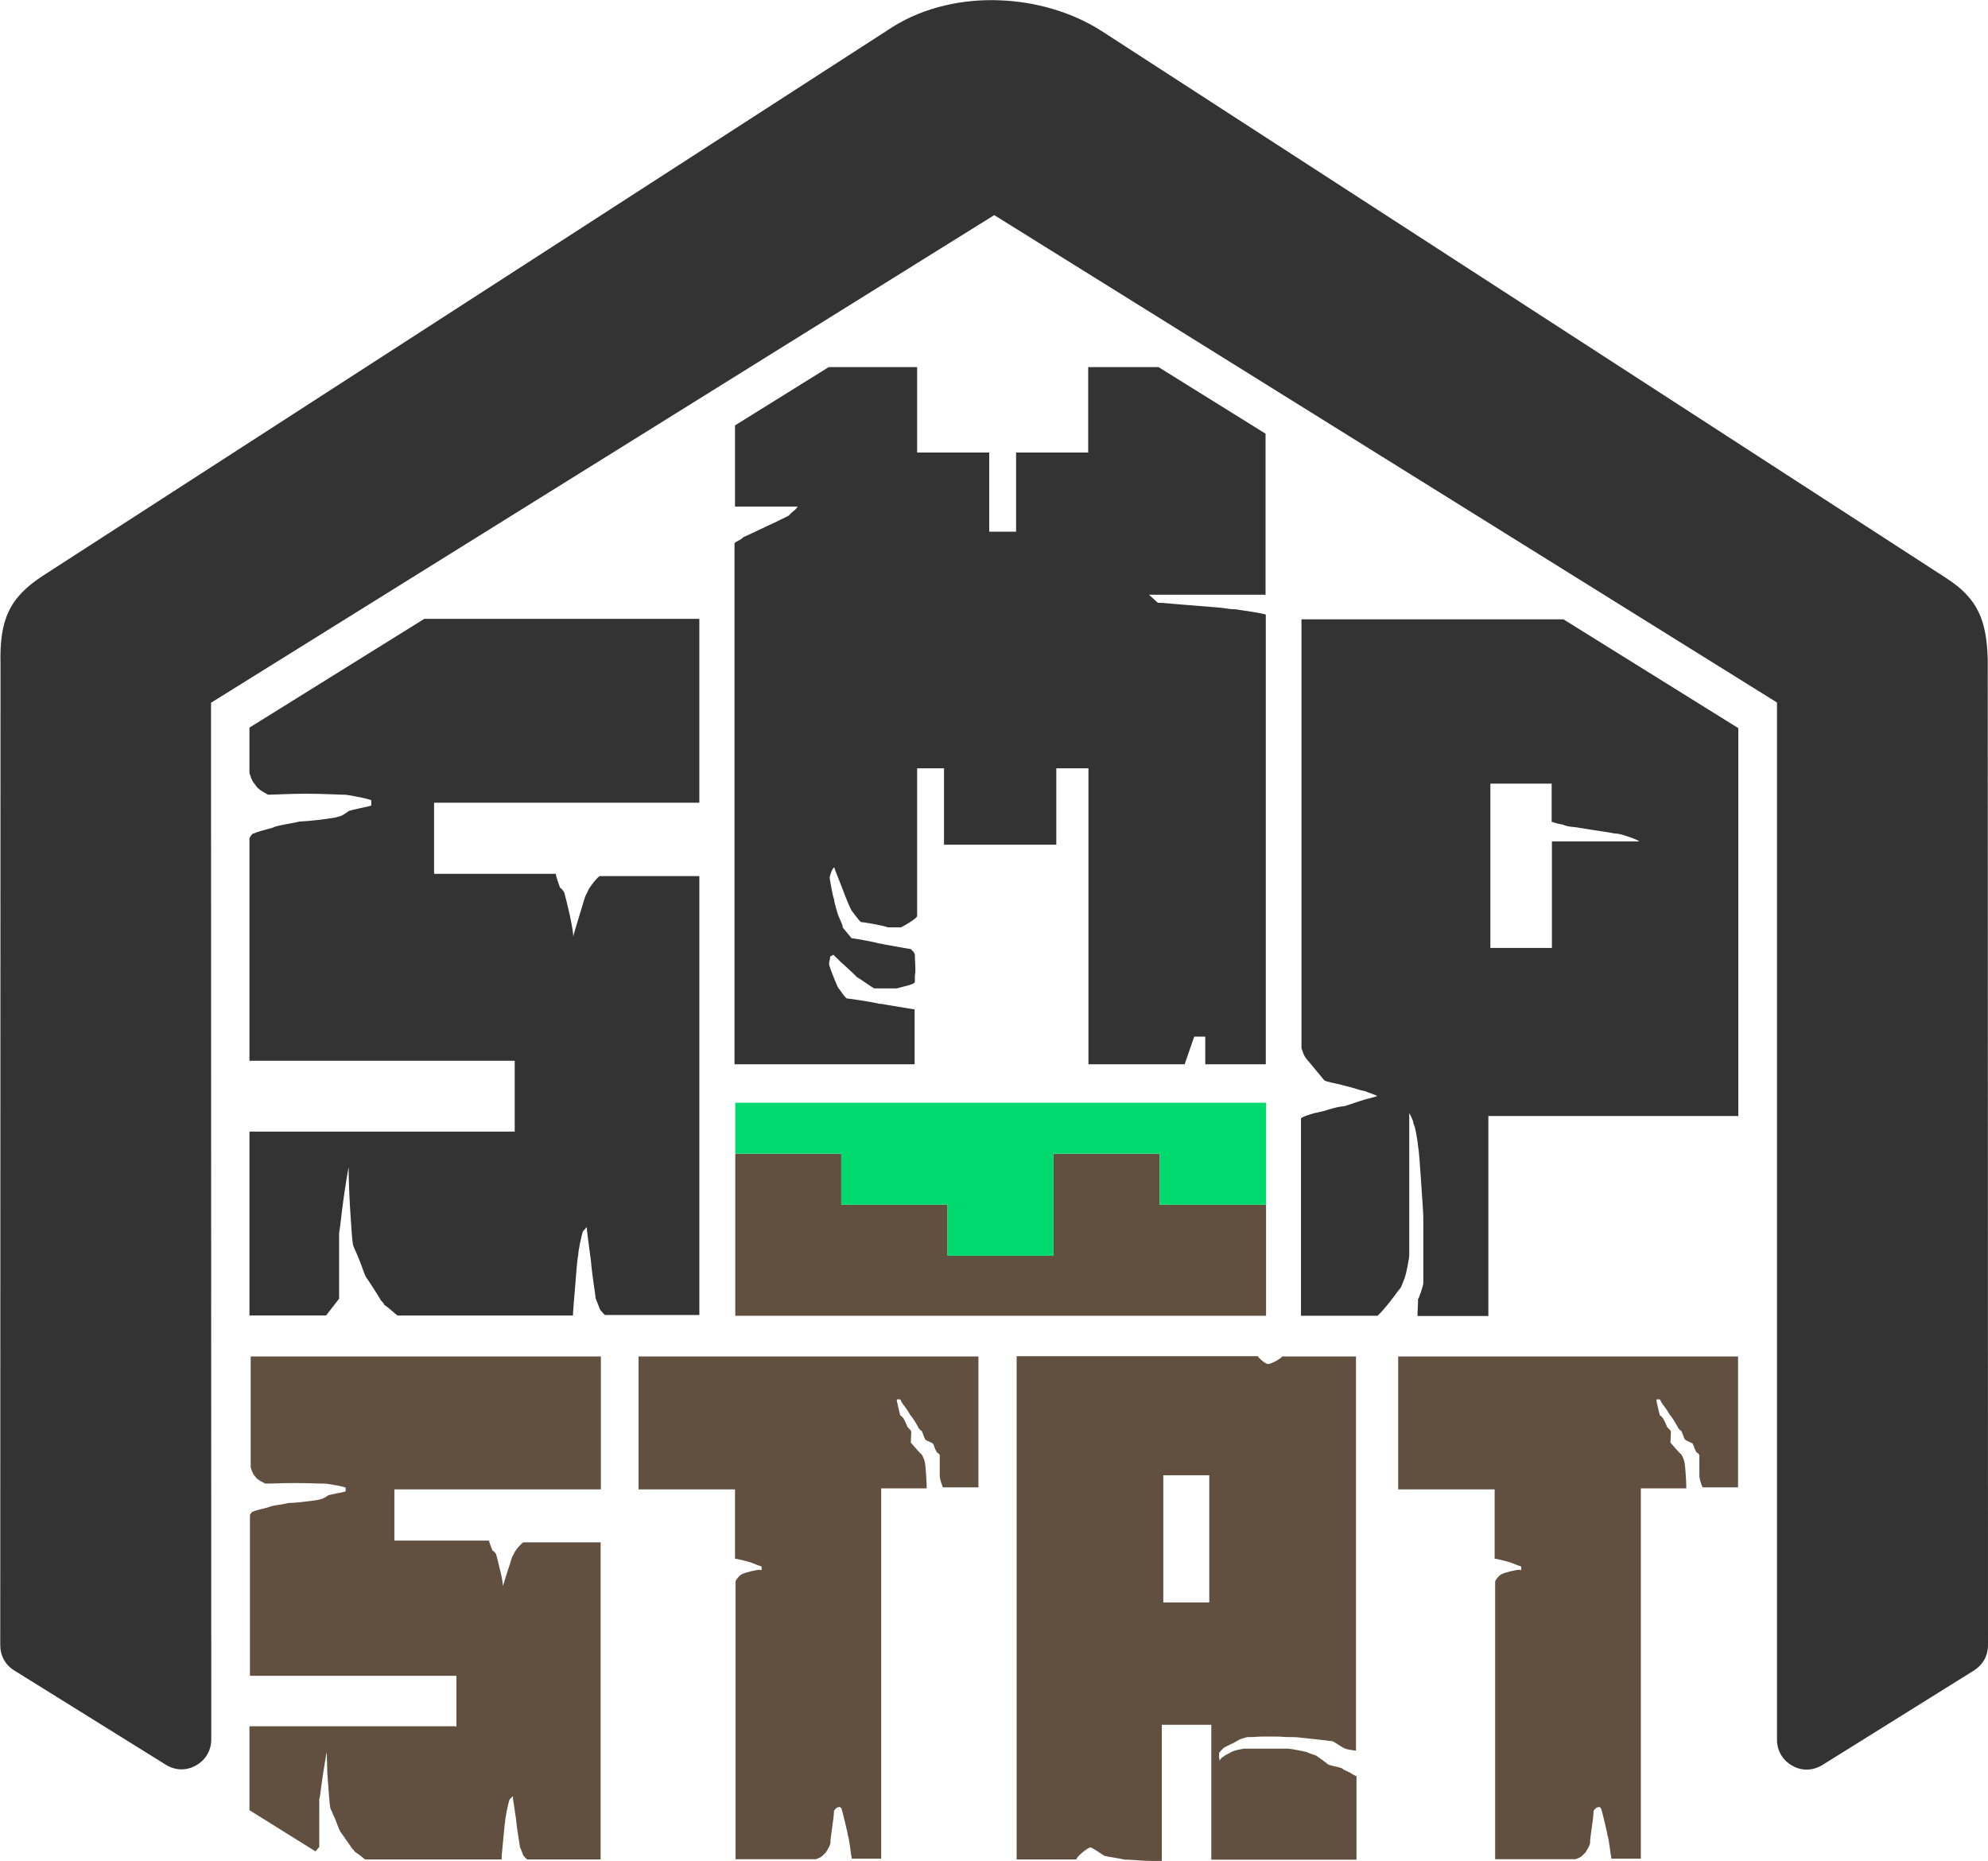 <?xml version="1.0" encoding="UTF-8"?>
<!DOCTYPE svg PUBLIC "-//W3C//DTD SVG 1.1//EN" "http://www.w3.org/Graphics/SVG/1.1/DTD/svg11.dtd">
<!-- Creator: CorelDRAW -->
<svg xmlns="http://www.w3.org/2000/svg" xml:space="preserve" width="6.56in" height="6.141in" version="1.1" style="shape-rendering:geometricPrecision; text-rendering:geometricPrecision; image-rendering:optimizeQuality; fill-rule:evenodd; clip-rule:evenodd"
viewBox="0 0 79.14 74.08"
 xmlns:xlink="http://www.w3.org/1999/xlink"
 xmlns:xodm="http://www.corel.com/coreldraw/odm/2003">
 <defs>
  <style type="text/css">
   <![CDATA[
    .fil3 {fill:#00D96D}
    .fil2 {fill:#333333}
    .fil1 {fill:#615040}
    .fil0 {fill:#333333;fill-rule:nonzero}
   ]]>
  </style>
 </defs>
 <g id="__x0023_Layer_x0020_1">
  <path class="fil0" d="M20.49 45.05l0 -2.83 -10.56 0 0 -8.84c0,-0.02 0.02,-0.06 0.06,-0.12 0.04,-0.06 0.08,-0.09 0.12,-0.09 0.04,-0.02 0.15,-0.06 0.32,-0.11 0.17,-0.05 0.31,-0.08 0.41,-0.11 0.08,-0.05 0.25,-0.09 0.52,-0.14 0.27,-0.05 0.45,-0.08 0.55,-0.11 0.04,0 0.14,-0.01 0.29,-0.02 0.15,-0.01 0.32,-0.03 0.51,-0.05 0.18,-0.02 0.35,-0.05 0.51,-0.07 0.15,-0.02 0.25,-0.05 0.29,-0.07 0.04,0 0.11,-0.03 0.2,-0.09 0.1,-0.06 0.15,-0.1 0.17,-0.12 0.06,-0.02 0.2,-0.06 0.44,-0.11 0.23,-0.05 0.39,-0.08 0.46,-0.11l0 -0.21c0,0 -0.04,-0.01 -0.12,-0.04 -0.08,-0.02 -0.17,-0.05 -0.29,-0.07 -0.12,-0.02 -0.24,-0.05 -0.36,-0.07 -0.13,-0.02 -0.23,-0.04 -0.3,-0.04 -0.12,0 -0.32,-0.01 -0.61,-0.02 -0.29,-0.01 -0.59,-0.02 -0.91,-0.02 -0.32,0 -0.62,0.01 -0.91,0.02 -0.29,0.01 -0.49,0.02 -0.61,0.02 -0.04,-0.02 -0.1,-0.06 -0.19,-0.11 -0.09,-0.05 -0.15,-0.09 -0.19,-0.14 -0.02,0 -0.05,-0.03 -0.09,-0.09 -0.04,-0.06 -0.07,-0.1 -0.09,-0.12 -0.04,-0.05 -0.08,-0.12 -0.12,-0.23 -0.04,-0.11 -0.06,-0.17 -0.06,-0.19l0 -1.79 6.96 -4.33 10.95 0 0 7.32 -10.56 0 0 2.83 4.85 0c0,0.05 0.02,0.14 0.07,0.28 0.05,0.14 0.08,0.24 0.1,0.28 0.02,0 0.05,0.03 0.1,0.09 0.05,0.06 0.07,0.1 0.07,0.12 0.02,0.07 0.05,0.19 0.09,0.35 0.04,0.17 0.08,0.34 0.12,0.51 0.04,0.18 0.07,0.35 0.1,0.51 0.03,0.17 0.04,0.28 0.04,0.35 0.02,-0.07 0.05,-0.19 0.1,-0.35 0.05,-0.17 0.1,-0.34 0.16,-0.53 0.06,-0.19 0.11,-0.37 0.16,-0.53 0.05,-0.17 0.09,-0.27 0.13,-0.32 0.04,-0.12 0.13,-0.26 0.26,-0.42 0.14,-0.17 0.22,-0.25 0.26,-0.25l3.95 0 0 17.47 -3.74 0c-0.02,0 -0.05,-0.02 -0.09,-0.07 -0.04,-0.05 -0.08,-0.09 -0.12,-0.14 -0.02,-0.05 -0.05,-0.12 -0.09,-0.23 -0.04,-0.11 -0.07,-0.18 -0.09,-0.23 0,-0.02 -0.02,-0.2 -0.07,-0.53 -0.05,-0.33 -0.08,-0.59 -0.1,-0.78 0,-0.05 -0.01,-0.14 -0.03,-0.28 -0.02,-0.14 -0.04,-0.29 -0.06,-0.46 -0.02,-0.17 -0.04,-0.32 -0.06,-0.46 -0.02,-0.14 -0.03,-0.25 -0.03,-0.32 -0.02,0.02 -0.05,0.06 -0.1,0.11 -0.05,0.05 -0.07,0.08 -0.07,0.11 -0.02,0.05 -0.05,0.19 -0.1,0.42 -0.05,0.24 -0.07,0.39 -0.07,0.46 -0.02,0.09 -0.04,0.25 -0.06,0.48 -0.02,0.22 -0.04,0.47 -0.06,0.73 -0.02,0.26 -0.04,0.5 -0.06,0.73 -0.02,0.22 -0.03,0.38 -0.03,0.48l-6.97 0c-0.02,0 -0.1,-0.06 -0.23,-0.18 -0.14,-0.12 -0.24,-0.2 -0.32,-0.25 0,-0.02 -0.02,-0.06 -0.07,-0.11 -0.05,-0.05 -0.08,-0.09 -0.1,-0.14 -0.06,-0.09 -0.15,-0.25 -0.29,-0.46 -0.14,-0.21 -0.22,-0.34 -0.26,-0.39 -0.04,-0.07 -0.08,-0.18 -0.13,-0.32 -0.05,-0.14 -0.1,-0.28 -0.16,-0.42 -0.06,-0.14 -0.11,-0.27 -0.16,-0.37 -0.05,-0.11 -0.07,-0.17 -0.07,-0.19 -0.02,-0.12 -0.04,-0.32 -0.06,-0.62 -0.02,-0.29 -0.04,-0.6 -0.06,-0.92 -0.02,-0.32 -0.03,-0.62 -0.04,-0.92 -0.01,-0.29 -0.01,-0.5 -0.01,-0.62 -0.02,0.09 -0.05,0.27 -0.09,0.51 -0.04,0.25 -0.08,0.51 -0.12,0.8 -0.04,0.28 -0.07,0.55 -0.1,0.8 -0.03,0.25 -0.05,0.42 -0.07,0.51l0 2.62 -0.52 0.67 -3.05 0 0 -7.32 10.56 0zm8.77 -24.89l0 -3.23 3.73 -2.32 3.52 0 0 3.4 2.87 0 0 3.15 1.07 0 0 -3.15 2.87 0 0 -3.4 2.8 0 4.26 2.65 0 6.41 -4.64 0 0.35 0.32c0.12,0 0.31,0.01 0.58,0.04 0.27,0.02 0.56,0.05 0.86,0.07 0.3,0.02 0.59,0.05 0.86,0.07 0.27,0.02 0.46,0.05 0.58,0.07 0.12,0 0.25,0.01 0.41,0.04 0.15,0.02 0.31,0.05 0.46,0.07 0.15,0.02 0.29,0.05 0.39,0.07 0.11,0.02 0.16,0.04 0.16,0.04l0 17.9 -2.41 0 0 -1.1 -0.44 0 -0.38 1.1 -3.83 0 0 -11.78 -1.28 0 0 3.04 -4.47 0 0 -3.04 -1.07 0 0 5.87c0,0.05 -0.08,0.12 -0.25,0.23 -0.16,0.11 -0.3,0.18 -0.39,0.23l-0.23 0 -0.29 0c-0.14,-0.05 -0.34,-0.09 -0.61,-0.14 -0.27,-0.05 -0.43,-0.07 -0.46,-0.07 -0.04,-0.02 -0.1,-0.09 -0.19,-0.21 -0.09,-0.12 -0.15,-0.2 -0.19,-0.25 -0.04,-0.07 -0.09,-0.19 -0.16,-0.35 -0.07,-0.17 -0.14,-0.34 -0.2,-0.51 -0.07,-0.18 -0.14,-0.35 -0.2,-0.51 -0.07,-0.17 -0.11,-0.28 -0.13,-0.35 -0.04,0.02 -0.08,0.09 -0.12,0.19 -0.04,0.11 -0.06,0.18 -0.06,0.23 0,0.02 0.02,0.15 0.06,0.37 0.04,0.22 0.08,0.4 0.12,0.51 0,0.05 0.02,0.15 0.07,0.32 0.05,0.17 0.08,0.27 0.1,0.32 0.02,0.05 0.05,0.12 0.1,0.23 0.05,0.11 0.07,0.18 0.07,0.23l0.35 0.42c0,0 0.04,0.01 0.13,0.02 0.09,0.01 0.19,0.03 0.3,0.05 0.12,0.02 0.24,0.05 0.36,0.07 0.13,0.02 0.23,0.05 0.3,0.07 0.02,0 0.09,0.01 0.22,0.04 0.13,0.02 0.26,0.05 0.39,0.07 0.14,0.02 0.27,0.05 0.39,0.07 0.13,0.02 0.21,0.04 0.25,0.04 0.04,0.02 0.08,0.06 0.12,0.11 0.04,0.05 0.06,0.09 0.06,0.14 0,0.02 0,0.11 0.01,0.27 0.01,0.15 0.01,0.27 0.01,0.34 0,0.05 -0,0.09 -0.01,0.14 -0.01,0.05 -0.01,0.09 -0.01,0.14l0 0.18c-0.02,0.05 -0.12,0.09 -0.3,0.14 -0.18,0.05 -0.32,0.08 -0.42,0.11l-0.46 0 -0.44 0c-0.04,-0.02 -0.15,-0.09 -0.32,-0.21 -0.17,-0.12 -0.3,-0.2 -0.38,-0.25 -0.02,-0.02 -0.07,-0.08 -0.16,-0.16 -0.09,-0.08 -0.18,-0.17 -0.29,-0.27 -0.11,-0.09 -0.2,-0.18 -0.29,-0.27 -0.09,-0.08 -0.14,-0.14 -0.16,-0.16 -0.02,-0.02 -0.04,-0.02 -0.06,0 -0.02,0.02 -0.05,0.04 -0.09,0.04 0,0.05 -0.01,0.11 -0.03,0.19 -0.02,0.08 -0.02,0.15 0,0.19 0.02,0.07 0.07,0.22 0.16,0.44 0.09,0.22 0.15,0.37 0.19,0.44 0.04,0.05 0.1,0.12 0.17,0.23 0.08,0.11 0.14,0.17 0.17,0.19 0.02,0 0.19,0.02 0.51,0.07 0.32,0.05 0.58,0.09 0.77,0.14 0.06,0 0.15,0.01 0.29,0.04 0.14,0.02 0.28,0.05 0.42,0.07 0.15,0.02 0.29,0.05 0.42,0.07 0.14,0.02 0.23,0.04 0.29,0.04l0 2.19 -7.17 0 0 -20.73c0,-0.02 0.05,-0.06 0.15,-0.11 0.1,-0.05 0.16,-0.09 0.2,-0.14 0.06,-0.02 0.17,-0.08 0.35,-0.16 0.17,-0.08 0.36,-0.17 0.57,-0.27 0.2,-0.09 0.39,-0.18 0.57,-0.27 0.17,-0.08 0.28,-0.14 0.32,-0.16 0.04,-0.05 0.1,-0.11 0.19,-0.18 0.09,-0.07 0.14,-0.13 0.16,-0.18l-2.5 0zm30.08 17.57l2.44 0 0 -4.24 3.48 0c-0.06,-0.05 -0.2,-0.11 -0.44,-0.19 -0.23,-0.08 -0.39,-0.12 -0.46,-0.12 -0.04,0 -0.13,-0.01 -0.26,-0.04 -0.14,-0.02 -0.29,-0.05 -0.45,-0.07 -0.16,-0.02 -0.31,-0.05 -0.45,-0.07 -0.14,-0.02 -0.22,-0.04 -0.26,-0.04 -0.1,-0.02 -0.21,-0.04 -0.35,-0.05 -0.14,-0.01 -0.26,-0.04 -0.38,-0.09 -0.14,-0.02 -0.28,-0.06 -0.44,-0.11l0 -1.52 -2.44 0 0 6.54zm-4.47 5.91c-0.04,-0.02 -0.13,-0.06 -0.26,-0.11 -0.14,-0.05 -0.23,-0.08 -0.29,-0.11 -0.04,0 -0.14,-0.02 -0.29,-0.07 -0.15,-0.05 -0.32,-0.09 -0.51,-0.14 -0.18,-0.05 -0.35,-0.09 -0.51,-0.12 -0.15,-0.04 -0.25,-0.06 -0.29,-0.09l-0.73 -0.88c-0.04,-0.05 -0.08,-0.12 -0.12,-0.23 -0.04,-0.11 -0.06,-0.17 -0.06,-0.19l0 -17.05 10.43 0 6.96 4.33 0 15.44 -9.95 0 0 7.96 -2.82 0c0,-0.05 0,-0.15 0.01,-0.32 0.01,-0.17 0.01,-0.28 0.01,-0.35 0.02,-0.02 0.06,-0.12 0.12,-0.3 0.06,-0.18 0.09,-0.29 0.09,-0.34l0 -1.24 0 -1.38c0,-0.09 -0.01,-0.28 -0.03,-0.57 -0.02,-0.28 -0.04,-0.57 -0.06,-0.87 -0.02,-0.29 -0.04,-0.58 -0.06,-0.85 -0.02,-0.27 -0.04,-0.45 -0.06,-0.55 0,-0.05 -0.02,-0.19 -0.06,-0.42 -0.04,-0.24 -0.08,-0.39 -0.12,-0.46 0,-0.05 -0.02,-0.12 -0.07,-0.23 -0.05,-0.11 -0.08,-0.17 -0.1,-0.19l0 5.66c0,0.05 -0.02,0.18 -0.06,0.39 -0.04,0.21 -0.08,0.38 -0.12,0.5 -0.02,0.05 -0.05,0.12 -0.09,0.23 -0.04,0.11 -0.07,0.17 -0.09,0.19 -0.06,0.07 -0.14,0.17 -0.23,0.3 -0.1,0.13 -0.19,0.25 -0.29,0.37 -0.1,0.12 -0.18,0.22 -0.26,0.3 -0.08,0.08 -0.12,0.12 -0.12,0.12l-3.05 0 0 -7.85c0,-0.02 0.07,-0.06 0.2,-0.11 0.14,-0.05 0.25,-0.08 0.35,-0.11 0.02,0 0.08,-0.01 0.19,-0.04 0.11,-0.02 0.22,-0.05 0.33,-0.09 0.12,-0.04 0.23,-0.06 0.33,-0.09 0.11,-0.02 0.18,-0.04 0.22,-0.04 0.06,0 0.15,-0.02 0.29,-0.07 0.14,-0.05 0.28,-0.09 0.42,-0.14 0.15,-0.05 0.29,-0.09 0.42,-0.12 0.14,-0.04 0.23,-0.06 0.29,-0.09z"/>
  <path class="fil1" d="M30.3 62.5c0.02,0 0.02,-0.03 0.02,-0.08l0 -0.03c0,-0.02 -0.01,-0.03 -0.02,-0.05 -0.02,0 -0.08,-0.02 -0.18,-0.06 -0.11,-0.04 -0.18,-0.07 -0.23,-0.09 -0.06,-0.02 -0.17,-0.05 -0.33,-0.09 -0.16,-0.04 -0.26,-0.06 -0.3,-0.06l0 -2.76 -3.84 0 0 -5.29 13.53 0 0 5.21 -1.4 0c-0.02,0 -0.04,-0.06 -0.08,-0.18 -0.04,-0.12 -0.06,-0.22 -0.06,-0.31 0,-0.02 0,-0.06 0,-0.14 0,-0.08 0,-0.16 0,-0.26 0,-0.09 0,-0.18 0,-0.26 0,-0.08 0,-0.12 0,-0.14l-0.07 -0.08c-0.05,-0.02 -0.07,-0.04 -0.07,-0.08 -0.02,-0.02 -0.04,-0.07 -0.07,-0.15 -0.03,-0.09 -0.05,-0.14 -0.07,-0.15 -0.03,-0.02 -0.08,-0.04 -0.16,-0.08 -0.08,-0.03 -0.12,-0.06 -0.14,-0.08 -0.02,-0.03 -0.04,-0.09 -0.07,-0.17 -0.03,-0.08 -0.05,-0.13 -0.07,-0.17 -0.02,0 -0.04,-0.02 -0.08,-0.06 -0.04,-0.04 -0.06,-0.07 -0.06,-0.09 -0.02,-0.03 -0.06,-0.11 -0.14,-0.24 -0.08,-0.13 -0.13,-0.2 -0.16,-0.22 -0.03,-0.05 -0.07,-0.11 -0.11,-0.18 -0.05,-0.07 -0.09,-0.14 -0.14,-0.2 -0.06,-0.07 -0.11,-0.15 -0.16,-0.26l-0.14 0c0,0.05 0.02,0.16 0.06,0.32 0.04,0.16 0.06,0.27 0.08,0.32 0.02,0 0.04,0.02 0.08,0.06 0.04,0.04 0.06,0.07 0.06,0.09 0.02,0.02 0.04,0.07 0.08,0.15 0.04,0.09 0.06,0.14 0.06,0.15l0.14 0.15c0.02,0.03 0.02,0.11 0.01,0.24 -0.01,0.13 -0.01,0.21 -0.01,0.24 0.03,0.03 0.1,0.11 0.21,0.24 0.11,0.13 0.18,0.2 0.21,0.22 0.03,0.03 0.06,0.09 0.09,0.17 0.03,0.08 0.05,0.13 0.05,0.17 0.02,0.09 0.03,0.26 0.05,0.51 0.02,0.26 0.02,0.43 0.02,0.51l-1.81 0 0 14.74 -1.17 0c-0.02,-0.09 -0.04,-0.24 -0.07,-0.47 -0.03,-0.23 -0.06,-0.39 -0.09,-0.47 0,-0.03 -0.02,-0.13 -0.06,-0.29 -0.04,-0.16 -0.06,-0.28 -0.08,-0.34 -0.02,-0.07 -0.04,-0.16 -0.07,-0.28 -0.03,-0.12 -0.05,-0.18 -0.07,-0.18l-0.05 -0.03c-0.02,0 -0.03,0 -0.03,0.01 -0.01,0.01 -0.02,0.01 -0.03,0.01l-0.02 0c-0.02,0 -0.04,0.02 -0.08,0.06 -0.04,0.04 -0.06,0.07 -0.06,0.09 0,0.05 -0.01,0.14 -0.02,0.26 -0.02,0.12 -0.03,0.24 -0.05,0.37 -0.02,0.13 -0.03,0.25 -0.05,0.37 -0.02,0.12 -0.02,0.2 -0.02,0.26 0,0.03 -0.02,0.09 -0.06,0.17 -0.04,0.08 -0.07,0.13 -0.1,0.17 0,0.02 -0.02,0.04 -0.06,0.08 -0.04,0.03 -0.06,0.06 -0.08,0.08 -0.03,0.03 -0.08,0.07 -0.15,0.1 -0.07,0.03 -0.11,0.05 -0.12,0.05l-3.21 0 0 -11.04c0,-0.03 0.03,-0.09 0.1,-0.17 0.07,-0.08 0.12,-0.12 0.17,-0.14 0.06,-0.03 0.18,-0.07 0.35,-0.11 0.17,-0.04 0.29,-0.06 0.35,-0.06z"/>
  <path class="fil1" d="M46.31 63.78l1.83 0 0 -5.06 -1.83 0 0 5.06zm3.77 -9.79c0.03,0.05 0.09,0.11 0.19,0.19 0.1,0.08 0.17,0.11 0.21,0.11 0.06,0 0.16,-0.04 0.3,-0.11 0.14,-0.08 0.23,-0.14 0.26,-0.19l2.94 0 0 15.69c-0.03,0 -0.1,-0.01 -0.21,-0.03 -0.11,-0.02 -0.18,-0.03 -0.21,-0.05 -0.03,0 -0.12,-0.05 -0.27,-0.15 -0.15,-0.1 -0.24,-0.15 -0.27,-0.15 -0.05,0 -0.14,-0.01 -0.27,-0.03 -0.14,-0.02 -0.28,-0.03 -0.44,-0.05 -0.16,-0.02 -0.32,-0.03 -0.47,-0.05 -0.16,-0.02 -0.27,-0.03 -0.35,-0.03 -0.02,0 -0.06,0 -0.15,0 -0.08,0 -0.17,-0 -0.27,-0.01 -0.1,-0.01 -0.2,-0.01 -0.29,-0.01 -0.1,0 -0.18,0 -0.24,0 -0.06,0 -0.14,0 -0.24,0 -0.1,0 -0.19,0 -0.28,0.01 -0.09,0.01 -0.17,0.01 -0.24,0.01 -0.07,0 -0.11,0 -0.12,0 -0.02,0 -0.08,0.02 -0.18,0.05 -0.11,0.03 -0.18,0.07 -0.23,0.1 -0.05,0.03 -0.14,0.09 -0.29,0.15 -0.15,0.07 -0.24,0.12 -0.27,0.15l-0.14 0.15c-0.02,0.03 -0.02,0.06 -0.02,0.08l0 0.1c0,0.02 0,0.04 0.01,0.08 0.01,0.03 0.01,0.06 0.01,0.08 0.02,-0.03 0.04,-0.07 0.07,-0.1 0.03,-0.03 0.05,-0.05 0.07,-0.05 0.03,-0.03 0.08,-0.07 0.15,-0.1 0.07,-0.03 0.12,-0.06 0.15,-0.08 0.05,-0.03 0.14,-0.07 0.28,-0.1 0.14,-0.03 0.23,-0.05 0.26,-0.05l0.84 0 0.84 0c0.02,0 0.06,0 0.14,0.01 0.08,0.01 0.16,0.02 0.25,0.04 0.09,0.02 0.18,0.03 0.26,0.05 0.08,0.02 0.15,0.03 0.19,0.05 0.03,0.02 0.1,0.04 0.21,0.08 0.11,0.03 0.18,0.07 0.21,0.1 0.03,0.02 0.1,0.07 0.21,0.15 0.11,0.09 0.18,0.14 0.19,0.15 0.03,0.02 0.12,0.04 0.28,0.08 0.16,0.03 0.25,0.06 0.28,0.08 0.03,0.03 0.08,0.06 0.15,0.09 0.07,0.03 0.13,0.06 0.19,0.09 0.06,0.05 0.14,0.09 0.23,0.13l0 3.32 -5.78 0 0 -5.37 -1.97 0 0 5.42c-0.06,0 -0.16,0 -0.29,0 -0.14,0 -0.28,-0 -0.44,-0.01 -0.16,-0.01 -0.3,-0.02 -0.44,-0.03 -0.14,-0.01 -0.23,-0.01 -0.29,-0.01 -0.08,-0.02 -0.22,-0.04 -0.43,-0.08 -0.21,-0.03 -0.35,-0.06 -0.41,-0.08 -0.03,-0.02 -0.12,-0.08 -0.27,-0.18 -0.15,-0.1 -0.24,-0.15 -0.27,-0.15 -0.08,0.02 -0.18,0.09 -0.32,0.2 -0.14,0.12 -0.22,0.21 -0.25,0.28l-2.37 0 0 -20.03 9.62 0z"/>
  <path class="fil1" d="M60.54 62.5c0.02,0 0.02,-0.03 0.02,-0.08l0 -0.03c0,-0.02 -0.01,-0.03 -0.02,-0.05 -0.02,0 -0.08,-0.02 -0.18,-0.06 -0.11,-0.04 -0.18,-0.07 -0.23,-0.09 -0.06,-0.02 -0.17,-0.05 -0.33,-0.09 -0.16,-0.04 -0.26,-0.06 -0.3,-0.06l0 -2.76 -3.84 0 0 -5.29 13.53 0 0 5.21 -1.4 0c-0.02,0 -0.04,-0.06 -0.08,-0.18 -0.04,-0.12 -0.06,-0.22 -0.06,-0.31 0,-0.02 0,-0.06 0,-0.14 0,-0.08 0,-0.16 0,-0.26 0,-0.09 0,-0.18 0,-0.26 0,-0.08 0,-0.12 0,-0.14l-0.07 -0.08c-0.05,-0.02 -0.07,-0.04 -0.07,-0.08 -0.02,-0.02 -0.04,-0.07 -0.07,-0.15 -0.03,-0.09 -0.05,-0.14 -0.07,-0.15 -0.03,-0.02 -0.08,-0.04 -0.16,-0.08 -0.08,-0.03 -0.12,-0.06 -0.14,-0.08 -0.02,-0.03 -0.04,-0.09 -0.07,-0.17 -0.03,-0.08 -0.05,-0.13 -0.07,-0.17 -0.02,0 -0.04,-0.02 -0.08,-0.06 -0.04,-0.04 -0.06,-0.07 -0.06,-0.09 -0.02,-0.03 -0.06,-0.11 -0.14,-0.24 -0.08,-0.13 -0.13,-0.2 -0.16,-0.22 -0.03,-0.05 -0.07,-0.11 -0.11,-0.18 -0.05,-0.07 -0.09,-0.14 -0.14,-0.2 -0.06,-0.07 -0.11,-0.15 -0.16,-0.26l-0.14 0c0,0.05 0.02,0.16 0.06,0.32 0.04,0.16 0.06,0.27 0.08,0.32 0.02,0 0.04,0.02 0.08,0.06 0.04,0.04 0.06,0.07 0.06,0.09 0.02,0.02 0.04,0.07 0.08,0.15 0.04,0.09 0.06,0.14 0.06,0.15l0.14 0.15c0.02,0.03 0.02,0.11 0.01,0.24 -0.01,0.13 -0.01,0.21 -0.01,0.24 0.03,0.03 0.1,0.11 0.21,0.24 0.11,0.13 0.18,0.2 0.21,0.22 0.03,0.03 0.06,0.09 0.09,0.17 0.03,0.08 0.05,0.13 0.05,0.17 0.02,0.09 0.03,0.26 0.05,0.51 0.02,0.26 0.02,0.43 0.02,0.51l-1.81 0 0 14.74 -1.17 0c-0.02,-0.09 -0.04,-0.24 -0.07,-0.47 -0.03,-0.23 -0.06,-0.39 -0.09,-0.47 0,-0.03 -0.02,-0.13 -0.06,-0.29 -0.04,-0.16 -0.06,-0.28 -0.08,-0.34 -0.02,-0.07 -0.04,-0.16 -0.07,-0.28 -0.03,-0.12 -0.05,-0.18 -0.07,-0.18l-0.05 -0.03c-0.02,0 -0.03,0 -0.03,0.01 -0.01,0.01 -0.02,0.01 -0.03,0.01l-0.02 0c-0.02,0 -0.04,0.02 -0.08,0.06 -0.04,0.04 -0.06,0.07 -0.06,0.09 0,0.05 -0.01,0.14 -0.02,0.26 -0.02,0.12 -0.03,0.24 -0.05,0.37 -0.02,0.13 -0.03,0.25 -0.05,0.37 -0.02,0.12 -0.02,0.2 -0.02,0.26 0,0.03 -0.02,0.09 -0.06,0.17 -0.04,0.08 -0.07,0.13 -0.1,0.17 0,0.02 -0.02,0.04 -0.06,0.08 -0.04,0.03 -0.06,0.06 -0.08,0.08 -0.03,0.03 -0.08,0.07 -0.15,0.1 -0.07,0.03 -0.11,0.05 -0.12,0.05l-3.21 0 0 -11.04c0,-0.03 0.03,-0.09 0.1,-0.17 0.07,-0.08 0.12,-0.12 0.17,-0.14 0.06,-0.03 0.18,-0.07 0.35,-0.11 0.17,-0.04 0.29,-0.06 0.35,-0.06z"/>
  <path class="fil1" d="M18.17 68.74l0 -2.04 -8.22 0 0 -6.39c0,-0.02 0.02,-0.05 0.05,-0.09 0.03,-0.04 0.06,-0.06 0.09,-0.06 0.03,-0.02 0.11,-0.04 0.25,-0.08 0.14,-0.03 0.24,-0.06 0.32,-0.08 0.06,-0.03 0.2,-0.07 0.41,-0.1 0.21,-0.03 0.35,-0.06 0.43,-0.08 0.03,0 0.11,-0 0.23,-0.01 0.12,-0.01 0.25,-0.02 0.4,-0.04 0.14,-0.02 0.27,-0.03 0.4,-0.05 0.12,-0.02 0.2,-0.03 0.23,-0.05 0.03,0 0.08,-0.02 0.16,-0.06 0.08,-0.04 0.12,-0.07 0.14,-0.09 0.05,-0.02 0.16,-0.04 0.34,-0.08 0.18,-0.03 0.3,-0.06 0.36,-0.08l0 -0.15c0,0 -0.03,-0.01 -0.09,-0.03 -0.06,-0.02 -0.14,-0.03 -0.23,-0.05 -0.09,-0.02 -0.18,-0.03 -0.28,-0.05 -0.1,-0.02 -0.18,-0.03 -0.24,-0.03 -0.09,0 -0.25,-0 -0.47,-0.01 -0.23,-0.01 -0.46,-0.01 -0.71,-0.01 -0.25,0 -0.49,0 -0.71,0.01 -0.23,0.01 -0.38,0.01 -0.47,0.01 -0.03,-0.02 -0.08,-0.04 -0.15,-0.08 -0.07,-0.03 -0.12,-0.07 -0.15,-0.1 -0.02,0 -0.04,-0.02 -0.07,-0.06 -0.03,-0.04 -0.05,-0.07 -0.07,-0.09 -0.03,-0.03 -0.06,-0.09 -0.09,-0.17 -0.03,-0.08 -0.05,-0.12 -0.05,-0.14l0 -4.42 13.94 0 0 5.29 -8.22 0 0 2.04 3.77 0c0,0.03 0.02,0.1 0.06,0.2 0.04,0.1 0.06,0.17 0.08,0.2 0.02,0 0.04,0.02 0.08,0.06 0.04,0.04 0.06,0.07 0.06,0.09 0.02,0.05 0.04,0.14 0.07,0.26 0.03,0.12 0.06,0.24 0.09,0.37 0.03,0.13 0.06,0.25 0.08,0.37 0.02,0.12 0.03,0.2 0.03,0.26 0.02,-0.05 0.04,-0.14 0.08,-0.26 0.04,-0.12 0.08,-0.25 0.12,-0.38 0.05,-0.14 0.09,-0.26 0.12,-0.38 0.04,-0.12 0.07,-0.2 0.1,-0.23 0.03,-0.09 0.1,-0.19 0.2,-0.31 0.11,-0.12 0.17,-0.18 0.2,-0.18l3.07 0 0 12.62 -2.91 0c-0.02,0 -0.04,-0.02 -0.07,-0.05 -0.03,-0.03 -0.06,-0.07 -0.09,-0.1 -0.02,-0.03 -0.04,-0.09 -0.07,-0.17 -0.03,-0.08 -0.05,-0.13 -0.07,-0.17 0,-0.02 -0.02,-0.14 -0.06,-0.38 -0.04,-0.24 -0.06,-0.43 -0.08,-0.56 0,-0.03 -0.01,-0.1 -0.02,-0.2 -0.02,-0.1 -0.03,-0.21 -0.05,-0.33 -0.02,-0.12 -0.03,-0.23 -0.05,-0.33 -0.02,-0.1 -0.02,-0.18 -0.02,-0.23 -0.02,0.02 -0.04,0.04 -0.08,0.08 -0.04,0.03 -0.06,0.06 -0.06,0.08 -0.02,0.03 -0.04,0.14 -0.08,0.31 -0.04,0.17 -0.06,0.28 -0.06,0.33 -0.02,0.07 -0.03,0.18 -0.05,0.34 -0.02,0.16 -0.03,0.34 -0.05,0.52 -0.02,0.19 -0.03,0.36 -0.05,0.52 -0.02,0.16 -0.02,0.28 -0.02,0.34l-5.42 0c-0.02,0 -0.08,-0.04 -0.18,-0.13 -0.11,-0.09 -0.19,-0.14 -0.25,-0.18 0,-0.02 -0.02,-0.04 -0.06,-0.08 -0.04,-0.03 -0.06,-0.07 -0.08,-0.1 -0.05,-0.07 -0.12,-0.18 -0.23,-0.33 -0.11,-0.15 -0.17,-0.25 -0.2,-0.28 -0.03,-0.05 -0.06,-0.13 -0.1,-0.23 -0.04,-0.1 -0.08,-0.2 -0.12,-0.31 -0.05,-0.1 -0.09,-0.19 -0.12,-0.27 -0.04,-0.08 -0.06,-0.12 -0.06,-0.14 -0.02,-0.09 -0.03,-0.23 -0.05,-0.45 -0.02,-0.21 -0.03,-0.43 -0.05,-0.66 -0.02,-0.23 -0.03,-0.45 -0.03,-0.66 -0.01,-0.21 -0.01,-0.36 -0.01,-0.45 -0.02,0.07 -0.04,0.19 -0.07,0.37 -0.03,0.18 -0.06,0.37 -0.09,0.57 -0.03,0.2 -0.06,0.4 -0.08,0.57 -0.02,0.18 -0.04,0.3 -0.06,0.37l0 1.89 -0.15 0.18 -2.63 -1.64 0 -3.34 8.22 0z"/>
  <path class="fil2" d="M79.13 26.27l0.01 39.21c0,0.42 -0.2,0.78 -0.56,1.01l-6.03 3.76c-0.38,0.23 -0.82,0.25 -1.2,0.03 -0.39,-0.22 -0.61,-0.6 -0.61,-1.04l-0 -41.28 -31.16 -19.4 -31.18 19.41 0.01 41.26c0,0.44 -0.22,0.82 -0.61,1.04 -0.39,0.22 -0.83,0.2 -1.2,-0.03l-6.03 -3.75c-0.36,-0.22 -0.56,-0.59 -0.56,-1.01l0.01 -39.07c-0.04,-1.73 0.34,-2.63 1.71,-3.51l33.82 -21.84c1.25,-0.78 2.78,-1.11 4.24,-1.05 1.4,0.05 2.84,0.45 4.03,1.2l33.66 21.8c1.27,0.82 1.61,1.69 1.65,3.27z"/>
  <polygon class="fil1" points="50.4,47.95 50.4,52.37 29.27,52.37 29.27,45.92 33.49,45.92 33.49,47.95 37.72,47.95 37.72,49.98 41.94,49.98 41.94,47.95 41.94,45.92 46.17,45.92 46.17,47.95 "/>
  <polygon class="fil3" points="29.27,43.89 33.49,43.89 37.72,43.89 41.94,43.89 46.17,43.89 50.4,43.89 50.4,45.92 50.4,47.95 46.17,47.95 46.17,45.92 41.94,45.92 41.94,47.95 41.94,49.98 37.72,49.98 37.72,47.95 33.49,47.95 33.49,45.92 29.27,45.92 "/>
 </g>
</svg>
